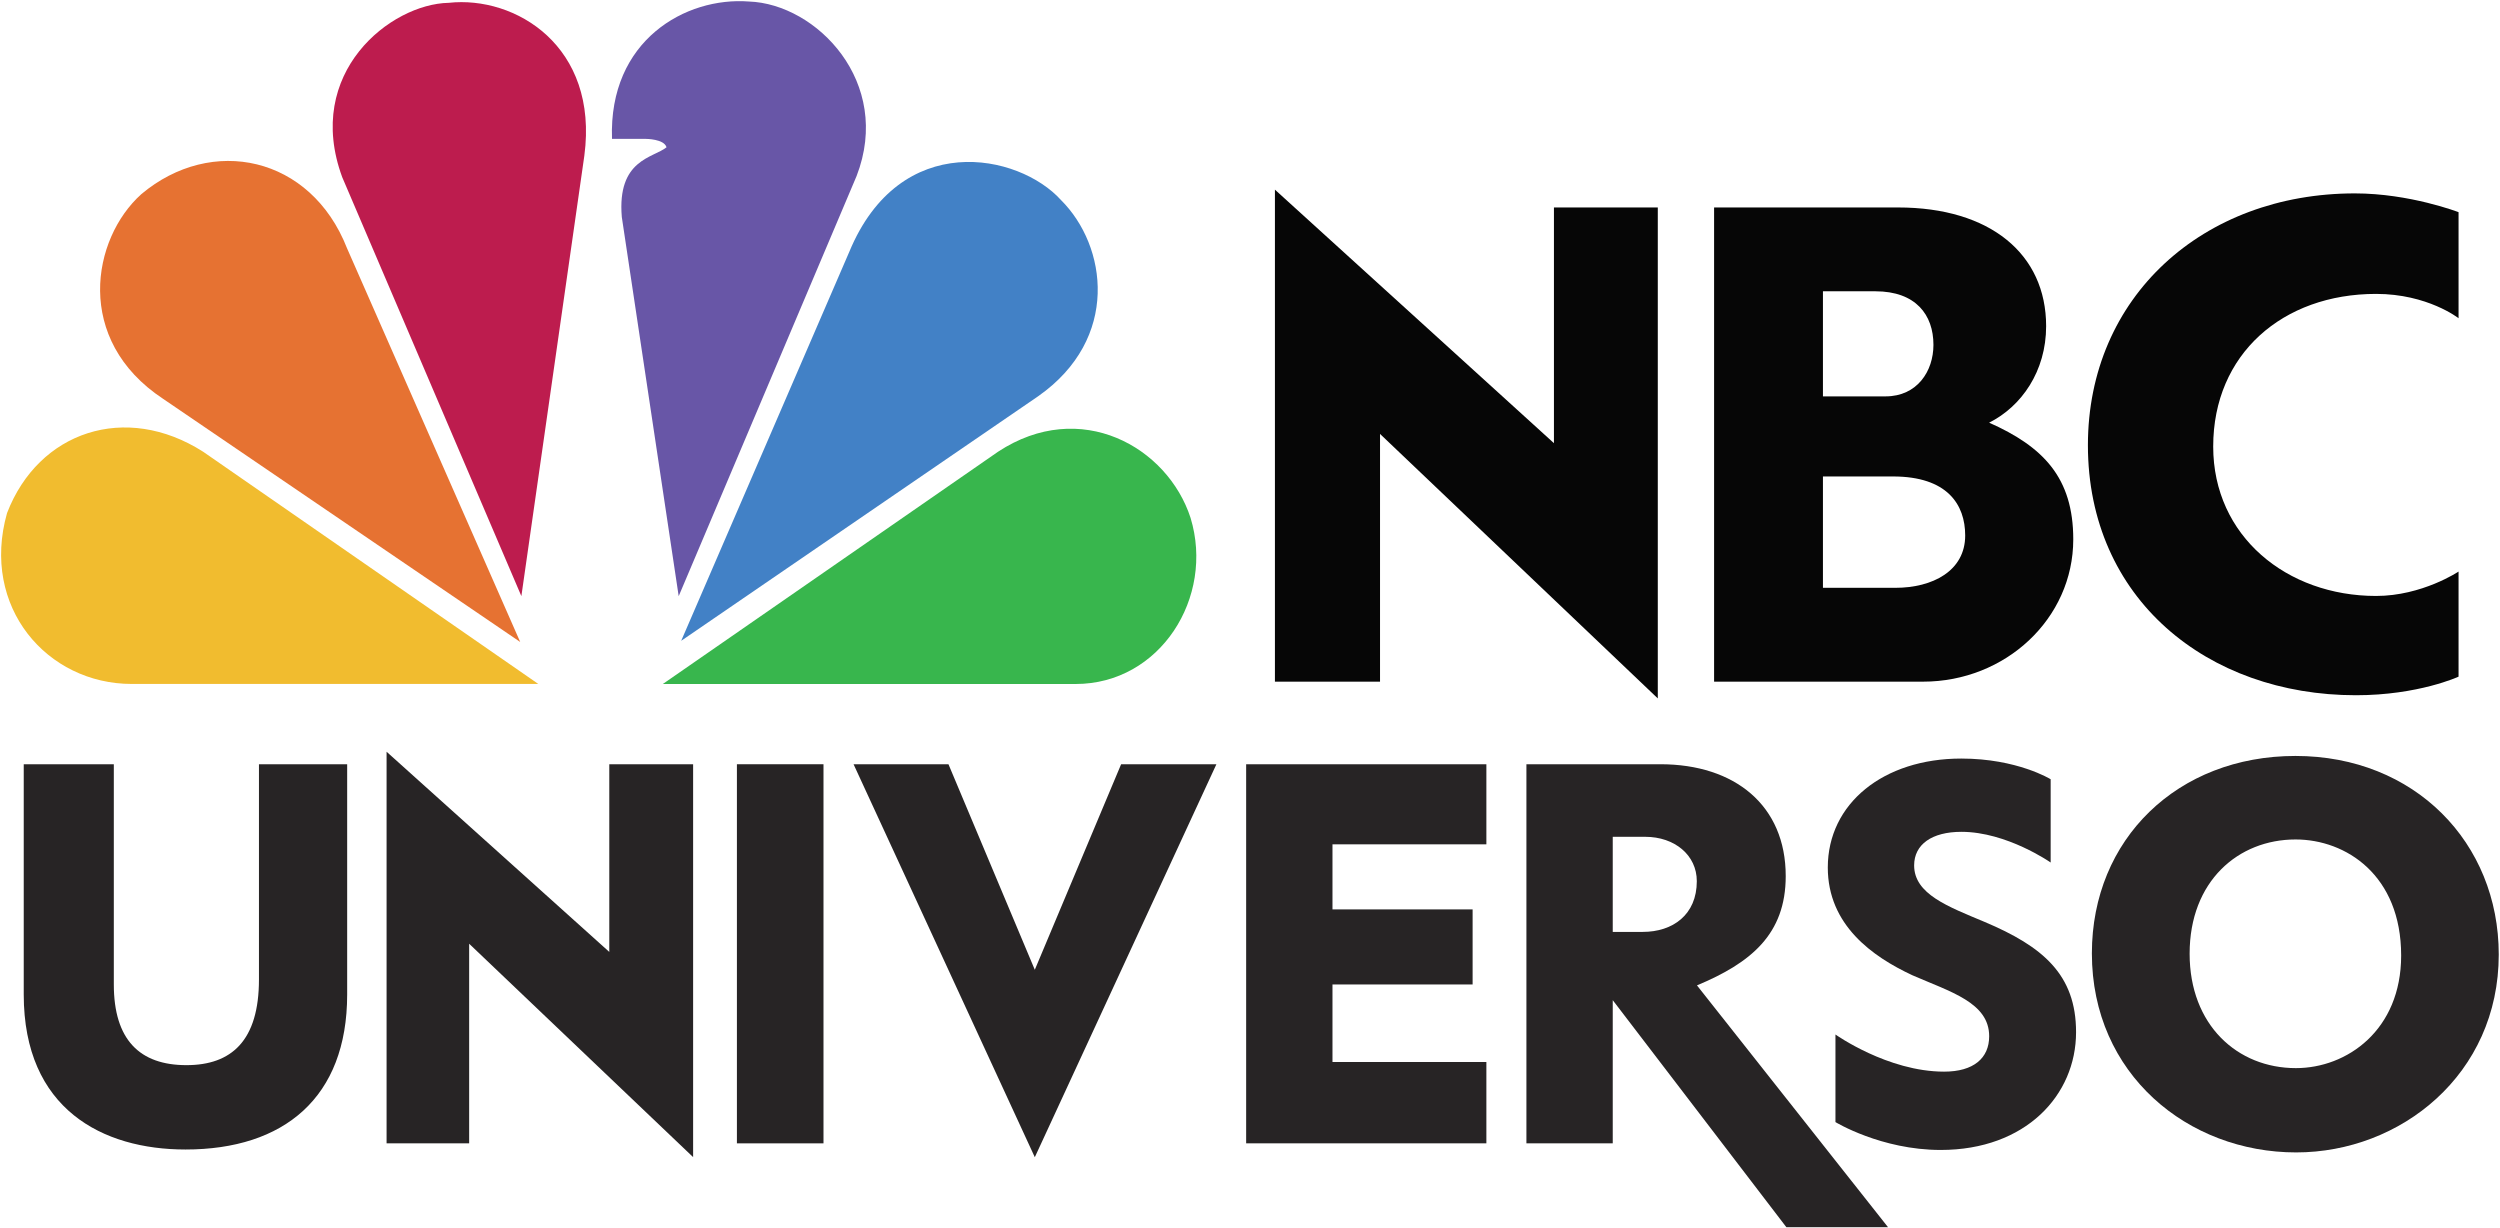 <?xml version="1.0" encoding="UTF-8" standalone="no"?>
<!-- Created with Inkscape (http://www.inkscape.org/) -->

<svg
   xmlns:dc="http://purl.org/dc/elements/1.1/"
   xmlns:cc="http://creativecommons.org/ns#"
   xmlns:rdf="http://www.w3.org/1999/02/22-rdf-syntax-ns#"
   xmlns:svg="http://www.w3.org/2000/svg"
   xmlns="http://www.w3.org/2000/svg"
   xmlns:sodipodi="http://sodipodi.sourceforge.net/DTD/sodipodi-0.dtd"
   xmlns:inkscape="http://www.inkscape.org/namespaces/inkscape"
   width="1000"
   height="491.372"
   id="svg2"
   version="1.1"
   inkscape:version="0.48.2 r9819"
   sodipodi:docname="New document 1">
  <defs
     id="defs4" />
  <sodipodi:namedview
     id="base"
     pagecolor="#ffffff"
     bordercolor="#666666"
     borderopacity="1.0"
     inkscape:pageopacity="0.0"
     inkscape:pageshadow="2"
     inkscape:zoom="0.20301699"
     inkscape:cx="1169.2312"
     inkscape:cy="-14.86272"
     inkscape:document-units="px"
     inkscape:current-layer="g3096"
     showgrid="false"
     fit-margin-left="0.5"
     fit-margin-bottom="0.5"
     fit-margin-top="0.5"
     fit-margin-right="0.5"
     inkscape:window-width="1085"
     inkscape:window-height="1039"
     inkscape:window-x="829"
     inkscape:window-y="-21"
     inkscape:window-maximized="0">
    <inkscape:grid
       type="xygrid"
       id="grid2996"
       empspacing="5"
       visible="true"
       enabled="true"
       snapvisiblegridlinesonly="true" />
  </sodipodi:namedview>
  <g
     inkscape:label="Layer 1"
     inkscape:groupmode="layer"
     id="layer1"
     transform="translate(39.485,-1684.441)">
    <g
       transform="matrix(1.502,0,0,1.494,-1862.983,1468.296)"
       id="g3096">
      <path
         inkscape:connector-curvature="0"
         d="m 1306.474,211.168 46.11,105.391 -95.101,-65.101 c -23.82,-15.81 -18.99,-42.9 -5.79,-54.81 18.69,-15.78 45.12,-10.29 54.781,14.52"
         id="path3098"
         style="fill:#e67232;fill-opacity:1;fill-rule:nonzero;stroke:none" />
      <path
         inkscape:connector-curvature="0"
         d="m 1369.664,186.352 -16.77,117.931 -47.7,-112.141 c -10.29,-28.02 12.87,-46.41 28.35,-46.71 17.73,-1.95 39.99,11.58 36.12,40.92"
         id="path3100"
         style="fill:#bd1c4e;fill-opacity:1;fill-rule:nonzero;stroke:none" />
      <path
         inkscape:connector-curvature="0"
         d="m 1442.159,191.821 -47.37,112.471 -15.15,-101.521 c -1.29,-15.48 8.37,-15.78 11.91,-18.66 -0.63,-2.25 -5.49,-2.25 -5.49,-2.25 l -9.03,0 c -0.93,-26.46 19.68,-38.07 36.45,-36.78 18.03,0.63 38.34,21.63 28.68,46.74"
         id="path3102"
         style="fill:#6856a7;fill-opacity:1;fill-rule:nonzero;stroke:none" />
      <path
         inkscape:connector-curvature="0"
         d="m 1490.496,250.784 -95.041,65.461 44.76,-104.131 c 13.53,-32.85 45.12,-26.43 56.401,-13.86 12.24,12.24 15.81,37.08 -6.12,52.53"
         id="path3104"
         style="fill:#4281c6;fill-opacity:1;fill-rule:nonzero;stroke:none" />
      <path
         inkscape:connector-curvature="0"
         d="m 1500.483,327.809 -109.921,0 89.281,-62.191 c 21.93,-14.49 45.15,-1.29 51.27,17.73 6.42,21.24 -8.07,44.46 -30.63,44.46"
         id="path3106"
         style="fill:#38b64d;fill-opacity:1;fill-rule:nonzero;stroke:none" />
      <path
         inkscape:connector-curvature="0"
         d="m 1215.921,282.044 c 8.4,-21.93 31.59,-29.64 52.2,-16.44 l 89.281,62.191 -108.271,0 c -22.56,0 -40.29,-20.61 -33.21,-45.75"
         id="path3108"
         style="fill:#f1bc2f;fill-opacity:1;fill-rule:nonzero;stroke:none" />
    </g>
    <path
       sodipodi:nodetypes="ccccccccccc"
       inkscape:connector-curvature="0"
       id="path3110"
       d="m -29.991,1990.138 0,92.088 c 0,45.925 31.621,62.019 64.695,62.019 39.346,0 64.678,-20.689 64.678,-62.019 l 0,-92.088 -35.284,0 0,86.082 c 0,24.521 -10.993,34.282 -29.009,34.282 -18.68,0 -29.046,-10.138 -29.046,-32.281 l 0,-88.084 z"
       style="fill:#272425;fill-opacity:1;stroke:none" />
    <path
       sodipodi:nodetypes="ccccccccc"
       inkscape:connector-curvature="0"
       id="path3112"
       d="m 115.147,2141.782 0,-156.649 89.085,80.076 0,-75.072 33.532,0 0,157.15 -89.585,-85.353 0,79.848 z"
       style="fill:#272425;fill-opacity:1;stroke:none" />
    <path
       sodipodi:nodetypes="ccccc"
       inkscape:connector-curvature="0"
       id="path3114"
       d="m 255.28,2141.782 0,-151.644 34.633,0 0,151.644 z"
       style="fill:#272425;fill-opacity:1;stroke:none" />
    <path
       sodipodi:nodetypes="ccccccc"
       inkscape:connector-curvature="0"
       id="path3116"
       d="m 301.94,1990.138 37.959,0 34.536,82.215 34.53,-82.215 38.113,0 -72.639,157.188 z"
       style="fill:#272425;fill-opacity:1;stroke:none" />
    <path
       sodipodi:nodetypes="ccccccccccccc"
       inkscape:connector-curvature="0"
       id="path3118"
       d="m 458.975,2141.782 0,-151.644 96.092,0 0,32.031 -61.559,0 0,26.025 56.053,0 0,30.029 -56.053,0 0,31.03 61.559,0 0,32.531 z"
       style="fill:#272425;fill-opacity:1;stroke:none" />
    <path
       style="fill:#272425;fill-opacity:1;stroke:none"
       d="m 571.082,1990.136 0,151.644 34.533,0 0,-57.273 69.441,90.805 40.664,0 -76.417,-96.717 c 21.53,-9.009 35.503,-20.384 35.503,-43.729 0,-28.247 -20.349,-44.73 -50.173,-44.73 l -53.551,0 z m 34.533,29.028 13.012,0 c 11.748,0 20.613,7.342 20.613,17.736 0,13.474 -9.623,20.301 -21.614,20.301 l -12.011,0 0,-38.036 z"
       id="path3120"
       inkscape:connector-curvature="0" />
    <path
       sodipodi:nodetypes="ccccccccccccccc"
       inkscape:connector-curvature="0"
       id="path3124"
       d="m 694.699,2133.274 0,-35.033 c 0,0 20.881,14.858 43.456,14.858 11.793,0 18.031,-5.398 18.031,-14.163 0,-13.473 -15.493,-17.743 -30.75,-24.407 -15.91,-7.427 -33.802,-20.046 -33.802,-43.086 0,-25.616 22.258,-43.579 53.384,-43.579 22.426,0 35.762,8.28 35.762,8.28 l 0,33.304 c 0,0 -17.522,-12.277 -35.708,-12.277 -11.772,0 -18.902,5.015 -18.902,13.428 0,11.502 13.572,16.469 28.153,22.593 23.367,9.856 36.616,21.095 36.616,44.109 0,25.247 -20.186,47.12 -54.147,47.12 -23.821,0 -42.095,-11.147 -42.095,-11.147 z"
       style="fill:#272425;fill-opacity:1;stroke:none" />
    <path
       style="fill:#272425;fill-opacity:1;stroke:none"
       d="m 878.687,1986.82 c -47.101,0 -81.421,33.21 -81.421,78.981 0,48.337 38.456,79.607 81.703,79.607 41.718,0 81.046,-31.124 81.046,-79.169 0,-44.749 -33.669,-79.419 -81.328,-79.419 z m 0.063,33.407 c 20.194,0 42.228,14.327 42.228,46.419 0,29.897 -21.718,45.043 -42.103,45.043 -23.385,0 -42.509,-17.217 -42.509,-45.763 0,-29.046 19.468,-45.7 42.384,-45.7 z"
       id="path3126"
       inkscape:connector-curvature="0" />
    <path
       sodipodi:nodetypes="ccccccccc"
       inkscape:connector-curvature="0"
       id="path3130"
       d="m 512.526,1957.106 -42.04,0 0,-196.803 111.606,101.405 0,-94.282 41.54,0 0,196.379 -111.106,-105.793 z"
       style="fill:#060606;fill-opacity:1;stroke:none" />
    <path
       style="fill:#060606;fill-opacity:1;stroke:none"
       d="m 646.153,1767.424 0,189.681 83.58,0 c 32.966,0 60.089,-25.192 60.089,-56.929 0,-24.719 -12.057,-37.065 -33.657,-46.669 12.919,-6.468 22.803,-20.539 22.803,-38.599 0,-28.808 -22.303,-47.483 -59.244,-47.483 l -73.57,0 z m 43.542,33.532 20.957,0 c 16.219,0 23.241,9.46 23.241,21.427 0,10.504 -6.47,20.613 -19.175,20.613 l -25.024,0 0,-42.04 z m 0,74.071 28.027,0 c 21.698,0 28.871,11.208 28.871,23.616 0,14.192 -13.086,20.926 -27.933,20.926 l -28.965,0 0,-44.542 z"
       id="path3132"
       inkscape:connector-curvature="0" />
    <path
       sodipodi:nodetypes="ccccccccccc"
       inkscape:connector-curvature="0"
       id="path3138"
       d="m 943.937,1913.064 0,42.04 c 0,0 -16.041,7.429 -41.053,7.429 -59.469,0 -107.204,-38.637 -107.204,-100.014 0,-59.359 46.05,-100.722 106.768,-100.722 22.024,0 41.489,7.511 41.489,7.511 l 0,42.421 c 0,0 -12.386,-9.73 -32.991,-9.73 -37.312,0 -65.151,24.017 -65.151,61.065 0,35.869 29.453,59.758 65.151,59.758 18.409,0 32.991,-9.758 32.991,-9.758 z"
       style="fill:#060606;fill-opacity:1;stroke:none" />
  </g>
</svg>
